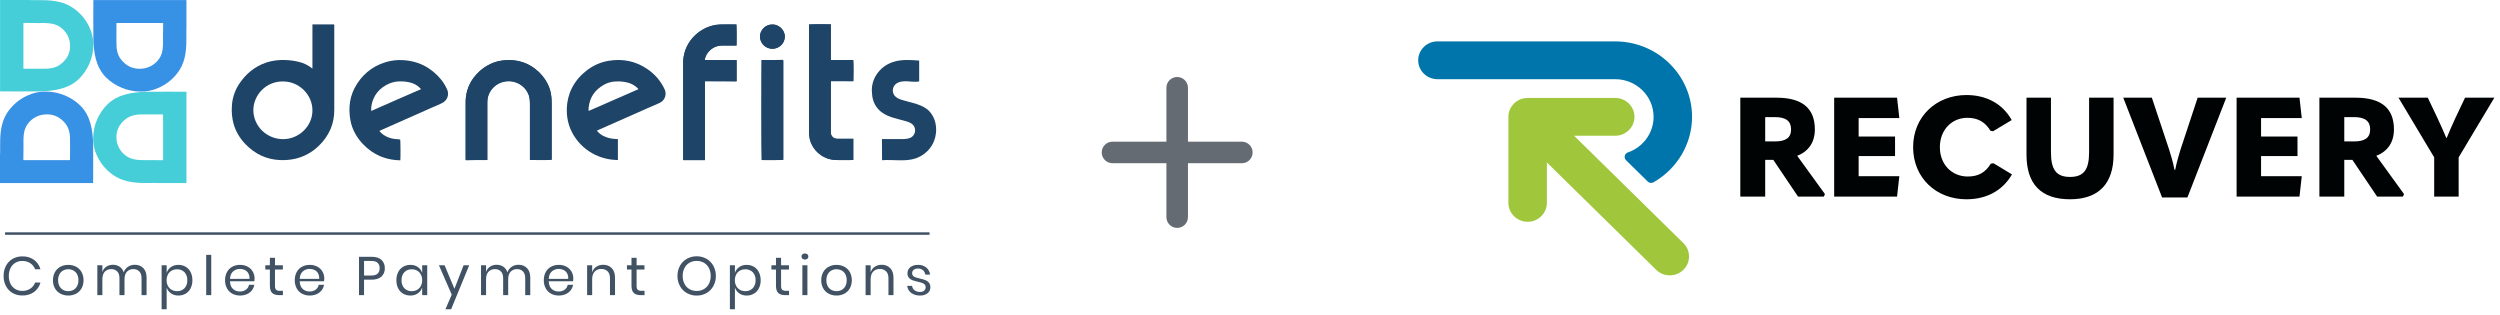 <svg width="302" height="38" viewBox="0 0 302 38" fill="none" xmlns="http://www.w3.org/2000/svg">
<path d="M112.287 28.064H0.611V28.364H112.287V28.064Z" fill="#405263"/>
<path d="M2.686 30.973C3.196 30.953 3.698 31.099 4.113 31.39C4.494 31.675 4.767 32.077 4.89 32.531H4.247C4.134 32.233 3.931 31.977 3.664 31.797C3.373 31.609 3.029 31.513 2.679 31.525C2.388 31.52 2.101 31.596 1.852 31.745C1.603 31.898 1.403 32.116 1.276 32.376C1.129 32.676 1.057 33.007 1.065 33.34C1.057 33.669 1.129 33.996 1.276 34.293C1.404 34.551 1.604 34.768 1.852 34.92C2.101 35.068 2.388 35.145 2.679 35.14C3.029 35.151 3.373 35.056 3.664 34.867C3.931 34.688 4.134 34.431 4.247 34.134H4.89C4.767 34.588 4.494 34.989 4.114 35.275C3.698 35.566 3.196 35.713 2.686 35.693C2.275 35.701 1.869 35.597 1.514 35.394C1.174 35.194 0.899 34.905 0.72 34.559C0.525 34.181 0.427 33.763 0.435 33.34C0.427 32.913 0.525 32.492 0.72 32.11C0.898 31.763 1.174 31.472 1.514 31.272C1.869 31.069 2.275 30.965 2.686 30.973ZM8.247 31.998C8.577 31.993 8.903 32.07 9.195 32.222C9.473 32.37 9.702 32.593 9.852 32.866C10.016 33.17 10.098 33.509 10.09 33.852C10.099 34.195 10.017 34.533 9.852 34.835C9.701 35.106 9.472 35.329 9.195 35.476C8.903 35.628 8.577 35.705 8.247 35.699C7.917 35.705 7.591 35.628 7.299 35.476C7.021 35.328 6.792 35.106 6.639 34.835C6.472 34.533 6.389 34.195 6.398 33.852C6.39 33.508 6.473 33.168 6.639 32.866C6.792 32.593 7.021 32.37 7.299 32.221C7.591 32.069 7.917 31.993 8.247 31.998ZM8.247 32.524C8.036 32.522 7.827 32.572 7.641 32.669C7.45 32.77 7.294 32.924 7.192 33.112C7.071 33.34 7.012 33.595 7.021 33.852C7.013 34.106 7.071 34.359 7.192 34.585C7.294 34.773 7.45 34.927 7.641 35.029C7.828 35.125 8.036 35.175 8.247 35.173C8.458 35.175 8.667 35.125 8.853 35.029C9.044 34.927 9.2 34.773 9.302 34.585C9.423 34.359 9.482 34.106 9.473 33.852C9.482 33.595 9.423 33.34 9.302 33.112C9.2 32.924 9.044 32.77 8.853 32.668C8.667 32.572 8.458 32.522 8.247 32.524ZM16.28 31.985C16.472 31.977 16.663 32.009 16.842 32.079C17.02 32.148 17.182 32.254 17.315 32.39C17.577 32.659 17.707 33.048 17.707 33.556V35.653H17.098V33.609C17.098 33.254 17.009 32.982 16.833 32.794C16.74 32.698 16.626 32.623 16.501 32.574C16.375 32.526 16.241 32.504 16.106 32.511C15.962 32.505 15.818 32.53 15.684 32.584C15.551 32.638 15.431 32.719 15.332 32.823C15.138 33.031 15.041 33.337 15.041 33.74V35.653H14.431V33.609C14.431 33.254 14.342 32.982 14.163 32.794C14.07 32.699 13.957 32.624 13.832 32.575C13.708 32.527 13.574 32.505 13.44 32.511C13.294 32.505 13.149 32.529 13.014 32.583C12.88 32.637 12.758 32.719 12.659 32.823C12.465 33.031 12.367 33.337 12.367 33.74V35.653H11.758V32.044H12.367V32.866C12.443 32.599 12.613 32.367 12.847 32.212C13.082 32.059 13.358 31.98 13.64 31.985C13.93 31.978 14.214 32.06 14.454 32.218C14.693 32.386 14.867 32.628 14.947 32.905C15.037 32.629 15.218 32.389 15.462 32.225C15.704 32.065 15.989 31.981 16.28 31.985ZM21.553 31.998C21.859 31.992 22.16 32.07 22.424 32.221C22.683 32.375 22.891 32.599 23.024 32.866C23.175 33.173 23.25 33.511 23.241 33.852C23.25 34.192 23.175 34.529 23.024 34.835C22.89 35.1 22.682 35.323 22.424 35.476C22.16 35.627 21.859 35.705 21.553 35.699C21.229 35.709 20.91 35.616 20.645 35.433C20.401 35.261 20.221 35.015 20.133 34.733V37.362H19.523V32.044H20.133V32.965C20.222 32.682 20.402 32.437 20.646 32.264C20.911 32.082 21.229 31.988 21.553 31.998V31.998ZM21.379 32.531C21.154 32.528 20.932 32.583 20.736 32.692C20.543 32.8 20.387 32.961 20.287 33.155C20.176 33.371 20.121 33.61 20.126 33.852C20.121 34.093 20.176 34.331 20.287 34.545C20.388 34.739 20.544 34.899 20.736 35.008C20.931 35.119 21.153 35.176 21.379 35.173C21.547 35.181 21.715 35.153 21.871 35.093C22.028 35.032 22.169 34.939 22.287 34.821C22.524 34.554 22.646 34.206 22.625 33.852C22.646 33.497 22.524 33.149 22.287 32.882C22.169 32.764 22.028 32.671 21.871 32.611C21.715 32.55 21.547 32.523 21.379 32.531ZM25.519 30.789V35.653H24.909V30.789H25.519ZM30.752 33.648C30.753 33.758 30.744 33.868 30.725 33.977H27.784C27.797 34.389 27.917 34.698 28.142 34.904C28.366 35.109 28.663 35.22 28.97 35.213C29.235 35.222 29.495 35.144 29.71 34.992C29.906 34.851 30.037 34.64 30.076 34.404H30.726C30.683 34.648 30.581 34.878 30.427 35.074C30.27 35.274 30.064 35.432 29.828 35.534C29.566 35.647 29.283 35.703 28.997 35.699C28.67 35.705 28.347 35.628 28.059 35.475C27.787 35.327 27.565 35.104 27.419 34.834C27.259 34.531 27.18 34.193 27.188 33.852C27.18 33.509 27.259 33.17 27.419 32.865C27.564 32.594 27.786 32.37 28.059 32.221C28.347 32.068 28.67 31.991 28.997 31.997C29.323 31.99 29.646 32.067 29.932 32.221C30.188 32.36 30.399 32.568 30.541 32.819C30.683 33.073 30.756 33.359 30.752 33.648ZM30.136 33.688C30.156 33.456 30.11 33.224 30.002 33.018C29.906 32.845 29.759 32.705 29.579 32.617C29.398 32.528 29.199 32.483 28.997 32.485C28.686 32.476 28.383 32.586 28.152 32.791C27.925 32.995 27.802 33.294 27.784 33.688L30.136 33.688ZM34.175 35.127V35.653H33.72C33.345 35.653 33.065 35.566 32.879 35.39C32.694 35.215 32.601 34.921 32.601 34.509V32.563H32.052V32.044H32.601V31.144H33.218V32.044H34.169V32.563H33.218V34.523C33.218 34.755 33.261 34.914 33.348 35C33.476 35.098 33.638 35.144 33.8 35.128L34.175 35.127ZM39.174 33.648C39.175 33.758 39.166 33.868 39.147 33.977H36.206C36.219 34.389 36.339 34.698 36.564 34.904C36.788 35.109 37.085 35.22 37.392 35.213C37.656 35.222 37.917 35.144 38.132 34.992C38.327 34.851 38.459 34.64 38.497 34.404H39.146C39.104 34.648 39.002 34.878 38.848 35.074C38.691 35.274 38.484 35.432 38.248 35.534C37.987 35.647 37.703 35.703 37.418 35.699C37.091 35.705 36.767 35.628 36.48 35.475C36.208 35.327 35.986 35.104 35.84 34.834C35.68 34.531 35.6 34.193 35.609 33.852C35.601 33.509 35.68 33.17 35.84 32.865C35.985 32.594 36.207 32.37 36.48 32.221C36.767 32.068 37.091 31.991 37.418 31.997C37.744 31.99 38.066 32.067 38.352 32.221C38.609 32.36 38.82 32.568 38.962 32.819C39.104 33.073 39.177 33.358 39.174 33.648ZM38.557 33.688C38.578 33.456 38.532 33.224 38.423 33.018C38.328 32.845 38.18 32.705 38.001 32.617C37.82 32.528 37.62 32.483 37.418 32.485C37.107 32.476 36.805 32.586 36.574 32.791C36.346 32.995 36.224 33.294 36.206 33.688L38.557 33.688ZM43.977 33.786V35.653H43.368V31.019H44.868C45.409 31.019 45.813 31.142 46.081 31.39C46.218 31.522 46.324 31.68 46.393 31.856C46.463 32.031 46.493 32.218 46.483 32.406C46.494 32.594 46.462 32.783 46.39 32.959C46.319 33.134 46.209 33.292 46.068 33.421C45.791 33.665 45.391 33.786 44.868 33.786H43.977ZM44.815 33.287C45.186 33.287 45.453 33.21 45.616 33.056C45.701 32.971 45.766 32.868 45.808 32.756C45.85 32.644 45.868 32.525 45.861 32.406C45.869 32.285 45.852 32.164 45.81 32.05C45.768 31.936 45.702 31.832 45.616 31.745C45.453 31.594 45.186 31.518 44.815 31.518H43.978V33.287H44.815ZM49.572 31.998C49.896 31.988 50.214 32.08 50.48 32.261C50.726 32.434 50.909 32.681 50.999 32.965V32.044H51.609V35.653H50.999V34.733C50.909 35.016 50.726 35.263 50.48 35.436C50.214 35.617 49.896 35.709 49.572 35.699C49.267 35.705 48.965 35.627 48.701 35.476C48.443 35.323 48.235 35.1 48.102 34.835C47.95 34.529 47.876 34.192 47.884 33.852C47.876 33.511 47.95 33.173 48.102 32.866C48.234 32.599 48.442 32.375 48.701 32.221C48.965 32.07 49.266 31.993 49.572 31.998H49.572ZM49.746 32.531C49.58 32.523 49.413 32.551 49.258 32.611C49.102 32.672 48.962 32.764 48.845 32.882C48.608 33.15 48.486 33.498 48.507 33.852C48.486 34.206 48.608 34.554 48.845 34.822C48.962 34.939 49.102 35.032 49.257 35.092C49.413 35.153 49.579 35.18 49.746 35.173C49.973 35.176 50.196 35.12 50.393 35.008C50.583 34.898 50.737 34.738 50.838 34.545C50.949 34.33 51.004 34.092 50.999 33.852C51.004 33.61 50.949 33.371 50.838 33.155C50.739 32.961 50.584 32.8 50.393 32.691C50.196 32.582 49.972 32.527 49.746 32.531H49.746ZM53.706 32.044L54.898 34.884L56.004 32.044H56.68L54.496 37.362H53.806L54.57 35.594L53.023 32.044H53.706ZM62.63 31.985C62.822 31.977 63.013 32.009 63.191 32.079C63.37 32.148 63.531 32.254 63.665 32.39C63.926 32.659 64.057 33.048 64.057 33.556V35.653H63.447V33.609C63.447 33.254 63.359 32.982 63.183 32.794C63.089 32.698 62.976 32.623 62.851 32.574C62.725 32.526 62.59 32.504 62.456 32.511C62.311 32.505 62.167 32.53 62.034 32.584C61.9 32.638 61.78 32.719 61.682 32.823C61.487 33.031 61.39 33.337 61.39 33.74V35.653H60.781V33.609C60.781 33.254 60.691 32.982 60.513 32.794C60.42 32.699 60.307 32.624 60.182 32.575C60.057 32.527 59.923 32.505 59.789 32.511C59.644 32.505 59.499 32.529 59.364 32.583C59.229 32.637 59.108 32.719 59.009 32.823C58.814 33.031 58.717 33.337 58.717 33.74V35.653H58.108V32.044H58.718V32.866C58.794 32.599 58.963 32.367 59.197 32.212C59.432 32.059 59.709 31.98 59.991 31.985C60.28 31.978 60.565 32.06 60.805 32.218C61.044 32.386 61.217 32.628 61.297 32.905C61.387 32.629 61.568 32.389 61.812 32.225C62.054 32.065 62.339 31.981 62.63 31.985ZM69.256 33.648C69.257 33.758 69.249 33.868 69.229 33.977H66.288C66.301 34.389 66.421 34.698 66.646 34.904C66.87 35.109 67.168 35.22 67.474 35.213C67.739 35.222 67.999 35.144 68.214 34.992C68.41 34.851 68.541 34.64 68.579 34.404H69.229C69.187 34.648 69.085 34.878 68.931 35.074C68.773 35.274 68.567 35.432 68.332 35.534C68.07 35.647 67.786 35.703 67.501 35.699C67.174 35.705 66.85 35.628 66.563 35.475C66.291 35.327 66.069 35.104 65.923 34.834C65.763 34.531 65.683 34.193 65.692 33.852C65.683 33.509 65.763 33.17 65.923 32.865C66.068 32.594 66.29 32.37 66.563 32.221C66.85 32.068 67.174 31.991 67.501 31.997C67.827 31.99 68.149 32.067 68.435 32.221C68.692 32.36 68.903 32.568 69.045 32.819C69.187 33.073 69.26 33.358 69.256 33.648ZM68.64 33.688C68.66 33.456 68.614 33.224 68.506 33.018C68.41 32.845 68.263 32.705 68.084 32.617C67.903 32.528 67.703 32.483 67.501 32.485C67.19 32.476 66.887 32.586 66.656 32.791C66.429 32.995 66.306 33.294 66.288 33.688L68.64 33.688ZM72.861 31.985C73.053 31.977 73.245 32.009 73.424 32.079C73.603 32.149 73.764 32.255 73.899 32.39C74.163 32.659 74.294 33.048 74.294 33.556V35.653H73.685V33.609C73.685 33.249 73.591 32.973 73.403 32.78C73.304 32.682 73.184 32.606 73.053 32.556C72.921 32.506 72.78 32.484 72.639 32.491C72.49 32.485 72.341 32.51 72.202 32.565C72.063 32.62 71.938 32.703 71.835 32.81C71.635 33.023 71.534 33.333 71.534 33.74V35.653H70.924V32.044H71.534V32.899C71.615 32.623 71.791 32.383 72.033 32.222C72.278 32.062 72.567 31.98 72.861 31.985ZM77.859 35.127V35.653H77.403C77.028 35.653 76.748 35.566 76.562 35.39C76.377 35.215 76.284 34.921 76.284 34.509V32.563H75.735V32.044H76.284V31.144H76.901V32.044H77.852V32.563H76.901V34.523C76.901 34.755 76.944 34.914 77.031 35C77.159 35.098 77.322 35.144 77.484 35.128L77.859 35.127ZM84.163 30.959C84.578 30.954 84.987 31.058 85.346 31.262C85.696 31.463 85.982 31.755 86.173 32.107C86.378 32.484 86.482 32.906 86.475 33.333C86.482 33.76 86.378 34.182 86.173 34.559C85.982 34.91 85.696 35.203 85.346 35.404C84.987 35.608 84.578 35.712 84.163 35.706C83.746 35.711 83.336 35.607 82.974 35.403C82.621 35.204 82.332 34.911 82.14 34.559C81.935 34.182 81.831 33.76 81.838 33.332C81.831 32.905 81.935 32.483 82.14 32.106C82.332 31.754 82.621 31.461 82.974 31.261C83.336 31.058 83.746 30.954 84.163 30.959ZM84.163 31.518C83.857 31.513 83.555 31.589 83.289 31.738C83.03 31.887 82.821 32.107 82.686 32.37C82.535 32.669 82.46 32.999 82.468 33.333C82.461 33.665 82.536 33.994 82.686 34.292C82.82 34.557 83.029 34.777 83.289 34.927C83.555 35.076 83.857 35.152 84.163 35.148C84.468 35.152 84.768 35.075 85.031 34.924C85.289 34.773 85.499 34.553 85.634 34.29C85.784 33.993 85.859 33.665 85.852 33.333C85.86 33 85.785 32.669 85.634 32.37C85.499 32.107 85.29 31.888 85.031 31.739C84.767 31.59 84.467 31.514 84.163 31.518ZM90.2 31.999C90.505 31.993 90.806 32.071 91.07 32.222C91.329 32.375 91.537 32.599 91.67 32.866C91.821 33.173 91.896 33.511 91.888 33.852C91.896 34.192 91.821 34.529 91.67 34.835C91.537 35.101 91.329 35.323 91.07 35.476C90.806 35.628 90.505 35.705 90.199 35.7C89.876 35.709 89.557 35.616 89.292 35.433C89.048 35.261 88.868 35.015 88.779 34.733V37.362H88.17V32.044H88.779V32.965C88.868 32.682 89.048 32.437 89.292 32.264C89.557 32.082 89.876 31.988 90.2 31.998V31.999ZM90.026 32.531C89.8 32.528 89.579 32.583 89.382 32.692C89.19 32.8 89.034 32.961 88.934 33.155C88.823 33.371 88.768 33.61 88.773 33.852C88.767 34.093 88.823 34.331 88.934 34.545C89.035 34.739 89.191 34.899 89.382 35.008C89.578 35.119 89.8 35.176 90.026 35.173C90.194 35.181 90.362 35.153 90.518 35.093C90.674 35.032 90.816 34.939 90.933 34.821C91.171 34.554 91.293 34.206 91.272 33.852C91.293 33.497 91.171 33.149 90.933 32.882C90.816 32.764 90.674 32.671 90.518 32.611C90.362 32.55 90.194 32.523 90.026 32.531ZM95.312 35.127V35.653H94.856C94.481 35.653 94.201 35.566 94.015 35.39C93.83 35.215 93.737 34.921 93.737 34.509V32.563H93.188V32.044H93.737V31.144H94.354V32.044H95.305V32.563H94.354V34.523C94.354 34.755 94.397 34.914 94.484 35C94.612 35.098 94.775 35.144 94.937 35.128L95.312 35.127ZM96.819 30.986C96.817 30.936 96.827 30.886 96.846 30.84C96.866 30.794 96.896 30.753 96.933 30.72C97.017 30.649 97.125 30.613 97.235 30.618C97.345 30.613 97.453 30.649 97.536 30.72C97.574 30.753 97.603 30.794 97.623 30.84C97.643 30.886 97.652 30.936 97.65 30.986C97.652 31.036 97.643 31.085 97.623 31.131C97.603 31.177 97.574 31.218 97.536 31.252C97.453 31.323 97.345 31.359 97.235 31.354C97.125 31.359 97.017 31.323 96.933 31.252C96.896 31.218 96.866 31.177 96.846 31.131C96.827 31.085 96.817 31.036 96.819 30.986ZM97.536 32.044V35.653H96.927V32.044H97.536ZM101.054 31.998C101.384 31.993 101.71 32.07 102.002 32.222C102.28 32.37 102.508 32.593 102.659 32.866C102.823 33.17 102.905 33.509 102.897 33.852C102.905 34.195 102.823 34.533 102.659 34.835C102.507 35.107 102.279 35.329 102.002 35.476C101.71 35.628 101.384 35.705 101.054 35.699C100.723 35.705 100.397 35.628 100.106 35.476C99.828 35.328 99.598 35.106 99.445 34.835C99.278 34.533 99.195 34.195 99.204 33.852C99.196 33.508 99.279 33.168 99.445 32.866C99.597 32.593 99.827 32.37 100.105 32.221C100.397 32.069 100.723 31.992 101.054 31.998ZM101.054 32.524C100.842 32.522 100.634 32.572 100.447 32.669C100.257 32.77 100.101 32.925 99.998 33.112C99.878 33.34 99.819 33.595 99.828 33.852C99.819 34.107 99.878 34.359 99.998 34.585C100.101 34.773 100.257 34.927 100.447 35.029C100.634 35.125 100.842 35.175 101.054 35.173C101.265 35.175 101.473 35.125 101.66 35.029C101.851 34.927 102.007 34.773 102.109 34.585C102.229 34.359 102.288 34.106 102.28 33.852C102.288 33.595 102.23 33.34 102.109 33.112C102.007 32.924 101.851 32.77 101.66 32.668C101.473 32.572 101.265 32.522 101.054 32.524ZM106.501 31.985C106.693 31.977 106.885 32.009 107.064 32.079C107.243 32.149 107.405 32.255 107.539 32.39C107.803 32.659 107.934 33.048 107.934 33.556V35.653H107.325V33.609C107.325 33.249 107.231 32.973 107.043 32.78C106.944 32.682 106.824 32.606 106.693 32.556C106.561 32.506 106.42 32.484 106.28 32.491C106.13 32.485 105.981 32.51 105.842 32.565C105.703 32.62 105.578 32.703 105.476 32.81C105.275 33.023 105.174 33.333 105.174 33.74V35.653H104.564V32.044H105.174V32.899C105.255 32.623 105.431 32.383 105.673 32.222C105.918 32.062 106.207 31.98 106.501 31.985ZM110.896 31.998C111.258 31.98 111.614 32.094 111.897 32.316C112.154 32.536 112.317 32.842 112.356 33.174H111.773C111.753 32.971 111.656 32.783 111.502 32.645C111.33 32.501 111.108 32.427 110.882 32.438C110.698 32.427 110.516 32.482 110.37 32.593C110.309 32.644 110.261 32.708 110.229 32.78C110.197 32.853 110.182 32.931 110.186 33.01C110.183 33.068 110.193 33.127 110.214 33.182C110.235 33.236 110.268 33.286 110.309 33.329C110.396 33.412 110.502 33.475 110.618 33.513C110.784 33.566 110.953 33.611 111.124 33.647C111.348 33.695 111.568 33.758 111.783 33.835C111.951 33.898 112.099 34.004 112.212 34.14C112.338 34.302 112.401 34.503 112.39 34.706C112.394 34.843 112.365 34.979 112.306 35.103C112.248 35.227 112.16 35.337 112.051 35.422C111.794 35.617 111.475 35.715 111.15 35.699C110.768 35.716 110.391 35.607 110.078 35.39C109.941 35.288 109.826 35.158 109.742 35.01C109.658 34.862 109.606 34.698 109.589 34.529H110.178C110.187 34.633 110.217 34.734 110.267 34.825C110.318 34.917 110.387 34.997 110.47 35.062C110.666 35.205 110.906 35.277 111.15 35.265C111.329 35.276 111.505 35.219 111.643 35.108C111.701 35.055 111.748 34.991 111.778 34.92C111.809 34.848 111.823 34.771 111.82 34.693C111.823 34.632 111.814 34.571 111.792 34.513C111.77 34.455 111.736 34.403 111.693 34.358C111.604 34.272 111.496 34.207 111.378 34.167C111.209 34.112 111.037 34.066 110.863 34.029C110.641 33.983 110.423 33.921 110.209 33.845C110.048 33.785 109.904 33.684 109.794 33.553C109.673 33.398 109.612 33.206 109.623 33.011C109.619 32.871 109.647 32.732 109.707 32.605C109.766 32.477 109.854 32.365 109.965 32.277C110.232 32.079 110.562 31.98 110.896 31.998V31.998Z" fill="#405263"/>
<path d="M58.87 19.332V12.379C58.865 11.981 58.954 11.586 59.129 11.227C59.356 10.776 59.715 10.402 60.158 10.152C60.602 9.902 61.112 9.787 61.623 9.821C62.134 9.856 62.623 10.038 63.027 10.346C63.432 10.653 63.735 11.072 63.897 11.549C63.979 11.828 64.02 12.118 64.019 12.409V19.324C64.194 19.347 66.528 19.347 66.642 19.309V12.484C66.642 12.215 66.627 11.953 66.604 11.683C66.545 11.131 66.384 10.594 66.131 10.097C65.789 9.434 65.305 8.852 64.712 8.39C64.118 7.895 63.408 7.553 62.645 7.395C62.052 7.263 61.44 7.235 60.838 7.312C60.343 7.359 59.859 7.483 59.404 7.679C58.708 7.973 58.088 8.416 57.588 8.974C57.057 9.53 56.668 10.202 56.452 10.935C56.313 11.429 56.246 11.941 56.254 12.454V19.227C56.251 19.272 56.257 19.317 56.269 19.361C57.139 19.332 58.001 19.332 58.87 19.332Z" fill="#1E4468"/>
<path d="M85.152 9.812H88.981V7.253H85.16C85.143 7.098 85.172 6.942 85.243 6.803C85.36 6.531 85.531 6.284 85.747 6.078C85.964 5.872 86.221 5.712 86.502 5.606C86.724 5.525 86.959 5.485 87.196 5.486H88.973C88.996 5.232 88.988 3.046 88.958 2.949H87.066C86.729 2.95 86.392 2.995 86.067 3.084C85.296 3.287 84.59 3.675 84.01 4.213C83.431 4.752 82.998 5.423 82.749 6.167C82.596 6.649 82.521 7.152 82.528 7.657V19.174C82.525 19.227 82.531 19.28 82.543 19.331H85.152V10.65C85.152 10.395 85.138 10.119 85.152 9.812Z" fill="#1E4468"/>
<path d="M103.077 16.771H101.224C101.15 16.773 101.076 16.768 101.003 16.756C100.86 16.741 100.726 16.681 100.621 16.584C100.536 16.512 100.468 16.422 100.423 16.321C100.379 16.22 100.357 16.11 100.362 16V9.938C100.36 9.893 100.365 9.847 100.377 9.803H103.085C103.108 9.631 103.108 7.341 103.07 7.244H100.362V2.941C100.187 2.918 97.837 2.926 97.738 2.956V16.127C97.748 16.316 97.768 16.503 97.799 16.689C97.952 17.42 98.352 18.079 98.935 18.559C99.519 19.039 100.25 19.311 101.011 19.331C101.666 19.346 102.322 19.331 102.978 19.331C103.017 19.331 103.039 19.316 103.078 19.316L103.077 16.771Z" fill="#1E4468"/>
<path d="M92.001 7.253C91.979 7.47 91.986 19.234 92.017 19.317C92.2 19.339 94.511 19.332 94.603 19.302C94.603 19.287 94.618 19.279 94.618 19.264V7.343C94.62 7.314 94.615 7.286 94.603 7.26V7.245C94.6 7.245 94.599 7.245 94.597 7.244C94.595 7.244 94.593 7.242 94.592 7.241C94.59 7.24 94.589 7.238 94.588 7.236C94.588 7.234 94.587 7.232 94.587 7.23C93.718 7.253 92.864 7.253 92.001 7.253Z" fill="#1E4468"/>
<path d="M93.299 2.962C92.483 2.94 91.805 3.643 91.805 4.414C91.803 4.609 91.84 4.802 91.915 4.983C91.99 5.163 92.1 5.327 92.24 5.466C92.38 5.604 92.546 5.714 92.729 5.789C92.912 5.864 93.109 5.902 93.307 5.902C93.506 5.902 93.703 5.864 93.886 5.789C94.069 5.714 94.235 5.604 94.375 5.466C94.515 5.327 94.625 5.163 94.7 4.983C94.774 4.802 94.812 4.609 94.81 4.414C94.811 3.628 94.062 2.925 93.299 2.962Z" fill="#1E4468"/>
<path d="M113.067 16.06C113.002 16.739 112.743 17.386 112.319 17.926C111.895 18.466 111.324 18.878 110.672 19.113C109.368 19.57 107.934 19.248 106.553 19.353C106.546 18.5 106.546 17.654 106.538 16.801H108.902C109.345 16.801 109.833 16.786 110.184 16.516C110.387 16.346 110.516 16.105 110.541 15.844C110.567 15.583 110.488 15.322 110.321 15.117C110.092 14.855 109.741 14.728 109.398 14.63C108.361 14.331 107.232 14.159 106.4 13.478C105.918 13.078 105.579 12.538 105.432 11.935C105.392 11.786 105.366 11.633 105.356 11.479C105.356 11.322 105.325 11.165 105.317 11.007C105.297 10.31 105.488 9.622 105.866 9.032C106.326 8.318 107.02 7.78 107.834 7.505C108.848 7.153 109.962 7.235 111.037 7.318V9.84C110.534 9.937 110.015 9.832 109.504 9.817C108.993 9.795 108.429 9.885 108.093 10.266C107.942 10.447 107.857 10.671 107.852 10.905C107.846 11.138 107.92 11.366 108.063 11.553C108.284 11.823 108.619 11.965 108.955 12.07C110.114 12.437 111.449 12.579 112.28 13.454C112.632 13.844 112.876 14.316 112.99 14.824C113.085 15.229 113.111 15.646 113.067 16.06H113.067Z" fill="#1E4468"/>
<path d="M40.35 2.949H37.742V8.285C37.711 8.269 37.683 8.249 37.658 8.225C37.214 7.872 36.695 7.619 36.14 7.484C35.594 7.346 35.033 7.269 34.47 7.252C33.7 7.214 32.93 7.313 32.197 7.544C30.74 8.031 29.641 8.967 28.825 10.239C28.334 11.023 28.053 11.916 28.009 12.835C27.961 13.537 28.028 14.242 28.207 14.923C28.726 16.839 30.275 18.209 31.579 18.808C32.262 19.118 33 19.296 33.753 19.331C34.421 19.371 35.092 19.313 35.743 19.159C36.764 18.905 37.698 18.391 38.451 17.67C39.094 17.077 39.603 16.358 39.946 15.559C40.245 14.827 40.392 14.043 40.38 13.255V3.054C40.363 3.022 40.352 2.986 40.35 2.949ZM34.165 16.809C33.222 16.8 32.32 16.428 31.654 15.773C30.988 15.118 30.61 14.232 30.603 13.307C30.618 11.436 32.182 9.805 34.173 9.842C36.125 9.819 37.758 11.444 37.742 13.359C37.742 15.208 36.14 16.824 34.165 16.809Z" fill="#1E4468"/>
<path d="M80.285 10.784C79.84 9.82 79.139 8.99 78.256 8.382C76.822 7.379 75.228 7.057 73.497 7.349C72.439 7.53 71.454 7.997 70.652 8.697C69.832 9.361 69.206 10.226 68.836 11.204C68.547 12 68.425 12.845 68.478 13.689C68.512 14.342 68.659 14.985 68.913 15.589C69.375 16.67 70.144 17.596 71.129 18.259C72.114 18.921 73.272 19.291 74.466 19.324H74.641V16.802C74.504 16.787 74.367 16.787 74.245 16.779C73.775 16.753 73.316 16.634 72.895 16.427C72.585 16.273 72.314 16.053 72.102 15.784C72.158 15.752 72.216 15.724 72.277 15.701C74.214 14.841 76.167 13.98 78.112 13.12C78.608 12.902 79.088 12.685 79.584 12.476C79.738 12.416 79.88 12.329 80.004 12.221C80.198 12.041 80.33 11.805 80.381 11.547C80.431 11.289 80.398 11.022 80.285 10.784ZM71.109 13.403C71.09 13.274 71.09 13.143 71.109 13.014C71.224 11.779 71.849 10.881 72.925 10.253C73.374 9.995 73.883 9.853 74.404 9.841C74.908 9.811 75.413 9.864 75.899 9.998C76.337 10.123 76.733 10.358 77.051 10.679C77.066 10.702 77.089 10.717 77.096 10.739C77.098 10.753 77.103 10.766 77.112 10.777C75.106 11.652 73.115 12.527 71.109 13.403H71.109Z" fill="#1E4468"/>
<path d="M54.019 10.823C53.835 10.405 53.599 10.01 53.318 9.648C52.105 8.166 50.533 7.343 48.596 7.261C47.91 7.228 47.223 7.314 46.567 7.515C44.859 8.046 43.638 9.117 42.822 10.658C42.477 11.335 42.274 12.073 42.227 12.829C42.179 13.543 42.246 14.26 42.425 14.954C42.944 16.848 44.515 18.277 45.911 18.868C46.506 19.116 47.136 19.273 47.779 19.332C47.978 19.347 48.161 19.355 48.359 19.37C48.398 19.153 48.382 16.93 48.344 16.848C48.123 16.826 47.902 16.81 47.688 16.788C47.201 16.736 46.734 16.566 46.331 16.294C46.143 16.159 45.974 16 45.827 15.823C45.879 15.792 45.932 15.765 45.987 15.74C48.054 14.827 50.114 13.922 52.165 13.001C52.585 12.822 53.005 12.649 53.416 12.44C53.711 12.299 53.938 12.052 54.05 11.751C54.163 11.449 54.151 11.117 54.019 10.823ZM44.843 13.405C44.831 13.197 44.839 12.989 44.866 12.784C45.087 11.511 45.82 10.636 46.994 10.104C47.45 9.906 47.946 9.814 48.444 9.835C48.848 9.832 49.251 9.884 49.641 9.992C50.069 10.111 50.456 10.341 50.762 10.658C50.79 10.7 50.823 10.738 50.861 10.771C48.848 11.646 46.842 12.514 44.843 13.405Z" fill="#1E4468"/>
<path d="M58.871 19.331H56.262C56.262 19.286 56.247 19.249 56.247 19.196V12.424C56.237 11.911 56.304 11.399 56.445 10.905C56.66 10.172 57.05 9.5 57.582 8.944C58.085 8.389 58.704 7.947 59.397 7.649C59.853 7.456 60.337 7.333 60.831 7.283C61.434 7.22 62.044 7.248 62.639 7.365C63.398 7.533 64.106 7.874 64.706 8.36C65.297 8.823 65.781 9.405 66.125 10.067C66.384 10.561 66.544 11.1 66.597 11.653C66.62 11.923 66.636 12.184 66.636 12.454V19.279C66.522 19.302 64.18 19.317 64.012 19.294V12.379C64.014 12.088 63.973 11.798 63.89 11.518C63.728 11.042 63.426 10.623 63.021 10.316C62.616 10.008 62.127 9.826 61.616 9.791C61.106 9.757 60.596 9.872 60.152 10.122C59.708 10.372 59.35 10.746 59.123 11.197C58.946 11.556 58.858 11.95 58.864 12.349V19.13C58.87 19.197 58.872 19.264 58.871 19.331Z" fill="#1E4468"/>
<path d="M85.152 9.811C85.136 10.118 85.152 10.395 85.152 10.672V19.353H82.543C82.543 19.308 82.528 19.241 82.528 19.196V7.678C82.521 7.173 82.596 6.671 82.749 6.189C82.971 5.505 83.356 4.881 83.87 4.37C84.471 3.76 85.231 3.323 86.067 3.106C86.394 3.028 86.729 2.983 87.066 2.971C87.668 2.957 88.279 2.971 88.896 2.971H88.957C88.98 3.069 88.996 5.254 88.973 5.509H87.195C86.959 5.507 86.724 5.548 86.501 5.628C86.221 5.736 85.966 5.898 85.75 6.103C85.534 6.309 85.361 6.554 85.243 6.826C85.175 6.966 85.146 7.12 85.159 7.275H88.98V9.834C87.708 9.811 86.441 9.811 85.152 9.811Z" fill="#1E4468"/>
<path d="M103.076 16.771V19.316C103.038 19.316 103.015 19.331 102.977 19.331C102.321 19.331 101.665 19.346 101.009 19.331C100.248 19.315 99.514 19.044 98.93 18.564C98.347 18.083 97.947 17.422 97.798 16.689C97.76 16.509 97.76 16.322 97.737 16.127C97.73 16.055 97.73 15.982 97.737 15.91V2.956C97.836 2.933 100.17 2.918 100.361 2.941V7.244H103.069C103.107 7.357 103.107 9.632 103.084 9.804C102.787 9.819 102.489 9.804 102.192 9.804H100.376C100.376 9.849 100.361 9.901 100.361 9.939V16C100.357 16.111 100.378 16.22 100.423 16.322C100.467 16.423 100.535 16.512 100.62 16.584C100.726 16.68 100.859 16.74 101.002 16.756C101.075 16.769 101.149 16.774 101.223 16.771H103.076V16.771Z" fill="#1E4468"/>
<path d="M92.003 7.252H94.589L94.604 7.267V7.282C94.604 7.304 94.619 7.342 94.619 7.364V19.285C94.619 19.3 94.604 19.308 94.604 19.323C94.52 19.346 92.194 19.361 92.018 19.338C91.972 19.234 91.972 7.469 92.003 7.252Z" fill="#1E4468"/>
<path d="M93.299 2.962C94.062 2.924 94.809 3.628 94.809 4.414C94.796 4.799 94.634 5.164 94.357 5.436C94.079 5.709 93.707 5.867 93.315 5.881C92.919 5.876 92.54 5.72 92.258 5.446C91.977 5.173 91.814 4.803 91.805 4.414C91.805 3.636 92.484 2.932 93.299 2.962Z" fill="#1E4468"/>
<path d="M4.461 0.015C5.88 3.76756e-09 7.329 0.06 8.565 0.793C9.544 1.381 10.32 2.245 10.792 3.271C11.137 3.978 11.302 4.756 11.273 5.539C11.235 7.029 10.622 8.45 9.556 9.513C8.26 10.777 6.452 11.002 4.698 11.039H4.461C2.981 11.062 1.509 11.039 0.022 11.039H0.007V0H3.371C3.729 0.03 4.103 0.015 4.461 0.015ZM4.461 8.307C5.125 8.269 6.269 8.449 7.169 7.873C8.366 7.05 8.466 6.054 8.466 5.56C8.472 5.112 8.366 4.668 8.157 4.269C7.949 3.87 7.643 3.527 7.268 3.27C6.475 2.709 5.461 2.784 4.538 2.784C4.393 2.784 2.829 2.769 2.829 2.769V8.3L4.461 8.307Z" fill="#45CDD8"/>
<path d="M0.015 17.745C3.83984e-09 16.353 0.061 14.931 0.808 13.719C1.408 12.758 2.287 11.997 3.333 11.533C4.053 11.195 4.846 11.033 5.644 11.062C7.163 11.098 8.611 11.7 9.694 12.746C10.983 14.018 11.212 15.792 11.251 17.513V17.745C11.273 19.197 11.251 20.641 11.251 22.101V22.116H0V18.815C0.023 18.456 0.023 18.097 0.015 17.745ZM8.466 17.745C8.428 17.094 8.611 15.971 8.024 15.088C7.185 13.913 6.171 13.816 5.667 13.816C5.21 13.81 4.758 13.913 4.351 14.118C3.944 14.323 3.595 14.623 3.333 14.991C2.761 15.769 2.837 16.765 2.837 17.67C2.837 17.812 2.822 19.346 2.822 19.346H8.451L8.466 17.745Z" fill="#3791E5"/>
<path d="M18.07 22.109C16.651 22.124 15.202 22.064 13.966 21.33C12.987 20.742 12.211 19.879 11.739 18.852C11.394 18.146 11.229 17.368 11.258 16.585C11.295 15.095 11.909 13.674 12.974 12.611C14.271 11.347 16.079 11.122 17.833 11.084H18.07C19.549 11.062 21.021 11.084 22.509 11.084H22.524V22.116H19.16C18.797 22.094 18.433 22.092 18.07 22.108V22.109ZM18.07 13.816C17.406 13.854 16.262 13.674 15.362 14.251C14.164 15.074 14.065 16.069 14.065 16.563C14.059 17.012 14.165 17.455 14.373 17.854C14.582 18.254 14.887 18.596 15.262 18.853C16.056 19.414 17.07 19.34 17.993 19.34C18.138 19.34 19.702 19.355 19.702 19.355V13.824L18.07 13.816Z" fill="#45CDD8"/>
<path d="M22.515 4.378C22.53 5.77 22.469 7.192 21.721 8.405C21.122 9.365 20.242 10.127 19.196 10.59C18.476 10.928 17.683 11.09 16.885 11.061C15.366 11.025 13.918 10.423 12.835 9.378C11.546 8.105 11.317 6.332 11.279 4.61V4.378C11.256 2.926 11.279 1.482 11.279 0.023V0.008H22.522V3.308C22.507 3.667 22.515 4.019 22.515 4.378ZM14.063 4.378C14.102 5.029 13.918 6.152 14.506 7.035C15.345 8.21 16.359 8.307 16.863 8.307C17.32 8.314 17.772 8.21 18.179 8.005C18.586 7.8 18.936 7.501 19.198 7.132C19.77 6.354 19.693 5.359 19.693 4.453C19.693 4.311 19.709 2.777 19.709 2.777H14.071L14.063 4.378Z" fill="#3791E5"/>
<g clip-path="url(#clip0_1384_11216)">
<path d="M143.505 10.603C143.505 9.883 142.923 9.301 142.203 9.301C141.483 9.301 140.901 9.883 140.901 10.603V17.114H134.39C133.67 17.114 133.088 17.696 133.088 18.416C133.088 19.136 133.67 19.718 134.39 19.718H140.901V26.229C140.901 26.949 141.483 27.531 142.203 27.531C142.923 27.531 143.505 26.949 143.505 26.229V19.718H150.016C150.736 19.718 151.318 19.136 151.318 18.416C151.318 17.696 150.736 17.114 150.016 17.114H143.505V10.603Z" fill="#656B73"/>
</g>
<path d="M220.452 23.448L220.315 23.752H217.205L214.215 19.312H213.235V23.752H210.229V11.801H214.611C217.687 11.801 219.235 13.067 219.235 15.633C219.235 17.187 218.479 18.283 217.103 18.823L220.454 23.448H220.452ZM213.235 14.147V17.083H214.421C215.727 17.083 216.362 16.644 216.362 15.632C216.362 14.619 215.727 14.147 214.421 14.147H213.235Z" fill="#000303"/>
<path d="M221.567 11.801H229.164L229.439 14.265H224.523V16.492H228.922V18.855H224.523V21.286H229.439L229.164 23.75H221.567V11.801Z" fill="#000303"/>
<path d="M231.105 17.777C231.105 14.047 233.94 11.48 237.55 11.48C239.887 11.48 241.88 12.477 243.014 14.502L240.764 15.852L240.455 15.802C239.784 14.704 238.89 14.232 237.654 14.232C235.797 14.232 234.336 15.667 234.336 17.777C234.336 19.888 235.797 21.323 237.704 21.323C238.96 21.323 239.834 20.851 240.488 19.77L240.815 19.72L243.048 21.069C241.863 23.095 239.904 24.074 237.531 24.074C233.904 24.074 231.104 21.491 231.104 17.777H231.105Z" fill="#000303"/>
<path d="M244.801 18.688V11.801H247.756V18.418C247.756 20.545 248.444 21.373 250.06 21.373C251.675 21.373 252.363 20.545 252.363 18.401V11.801H255.319V18.672C255.319 22.132 253.566 24.072 250.06 24.072C246.554 24.072 244.801 22.232 244.801 18.688Z" fill="#000303"/>
<path d="M261.181 23.854L256.489 11.801H259.944L262.04 18.098C262.229 18.738 262.504 19.549 262.676 20.512H262.762C262.951 19.549 263.209 18.74 263.397 18.098L265.476 11.801H268.932L264.24 23.854H261.181Z" fill="#000303"/>
<path d="M270.182 11.801H277.778L278.053 14.265H273.137V16.492H277.537V18.855H273.137V21.286H278.053L277.778 23.75H270.182V11.801Z" fill="#000303"/>
<path d="M290.406 23.448L290.269 23.752H287.159L284.169 19.312H283.189V23.752H280.183V11.801H284.565C287.641 11.801 289.189 13.067 289.189 15.633C289.189 17.187 288.433 18.283 287.057 18.823L290.408 23.448H290.406ZM283.189 14.147V17.083H284.375C285.681 17.083 286.316 16.644 286.316 15.632C286.316 14.619 285.681 14.147 284.375 14.147H283.189Z" fill="#000303"/>
<path d="M294.05 23.752V19.009L289.737 11.801H293.277L294.463 14.298C294.859 15.176 295.185 15.852 295.511 16.661H295.562C295.888 15.85 296.197 15.176 296.593 14.298L297.778 11.801H301.318L297.005 19.009V23.752H294.05Z" fill="#000303"/>
<path fill-rule="evenodd" clip-rule="evenodd" d="M203.353 29.367L190.149 16.398H195.12C196.4 16.398 197.444 15.374 197.444 14.115C197.444 12.856 196.402 11.832 195.12 11.832H184.54C183.258 11.832 182.216 12.856 182.216 14.115V24.507C182.216 25.766 183.258 26.79 184.54 26.79C185.158 26.79 185.742 26.551 186.182 26.12C186.621 25.688 186.864 25.114 186.864 24.507V19.625L200.068 32.594C200.505 33.024 201.089 33.261 201.711 33.261C202.333 33.261 202.918 33.024 203.355 32.594C203.792 32.165 204.034 31.591 204.034 30.98C204.034 30.369 203.792 29.795 203.355 29.366L203.353 29.367Z" fill="#A0C63B"/>
<path fill-rule="evenodd" clip-rule="evenodd" d="M195.119 5H173.642C172.361 5 171.318 6.024 171.318 7.283C171.318 8.542 172.361 9.566 173.642 9.566H195.121C197.675 9.566 199.754 11.608 199.754 14.117C199.754 16.046 198.506 17.771 196.651 18.412C196.461 18.477 196.32 18.634 196.274 18.827C196.229 19.019 196.29 19.221 196.431 19.36L199.043 21.926C199.157 22.037 199.305 22.095 199.456 22.095C199.556 22.095 199.656 22.069 199.748 22.017C202.617 20.389 204.4 17.362 204.4 14.117C204.4 9.09 200.237 5.002 195.121 5.002L195.119 5Z" fill="#0075AB"/>
<defs>
<clipPath id="clip0_1384_11216">
<rect width="18.23" height="20.835" fill="white" transform="translate(133.088 8)"/>
</clipPath>
</defs>
</svg>
